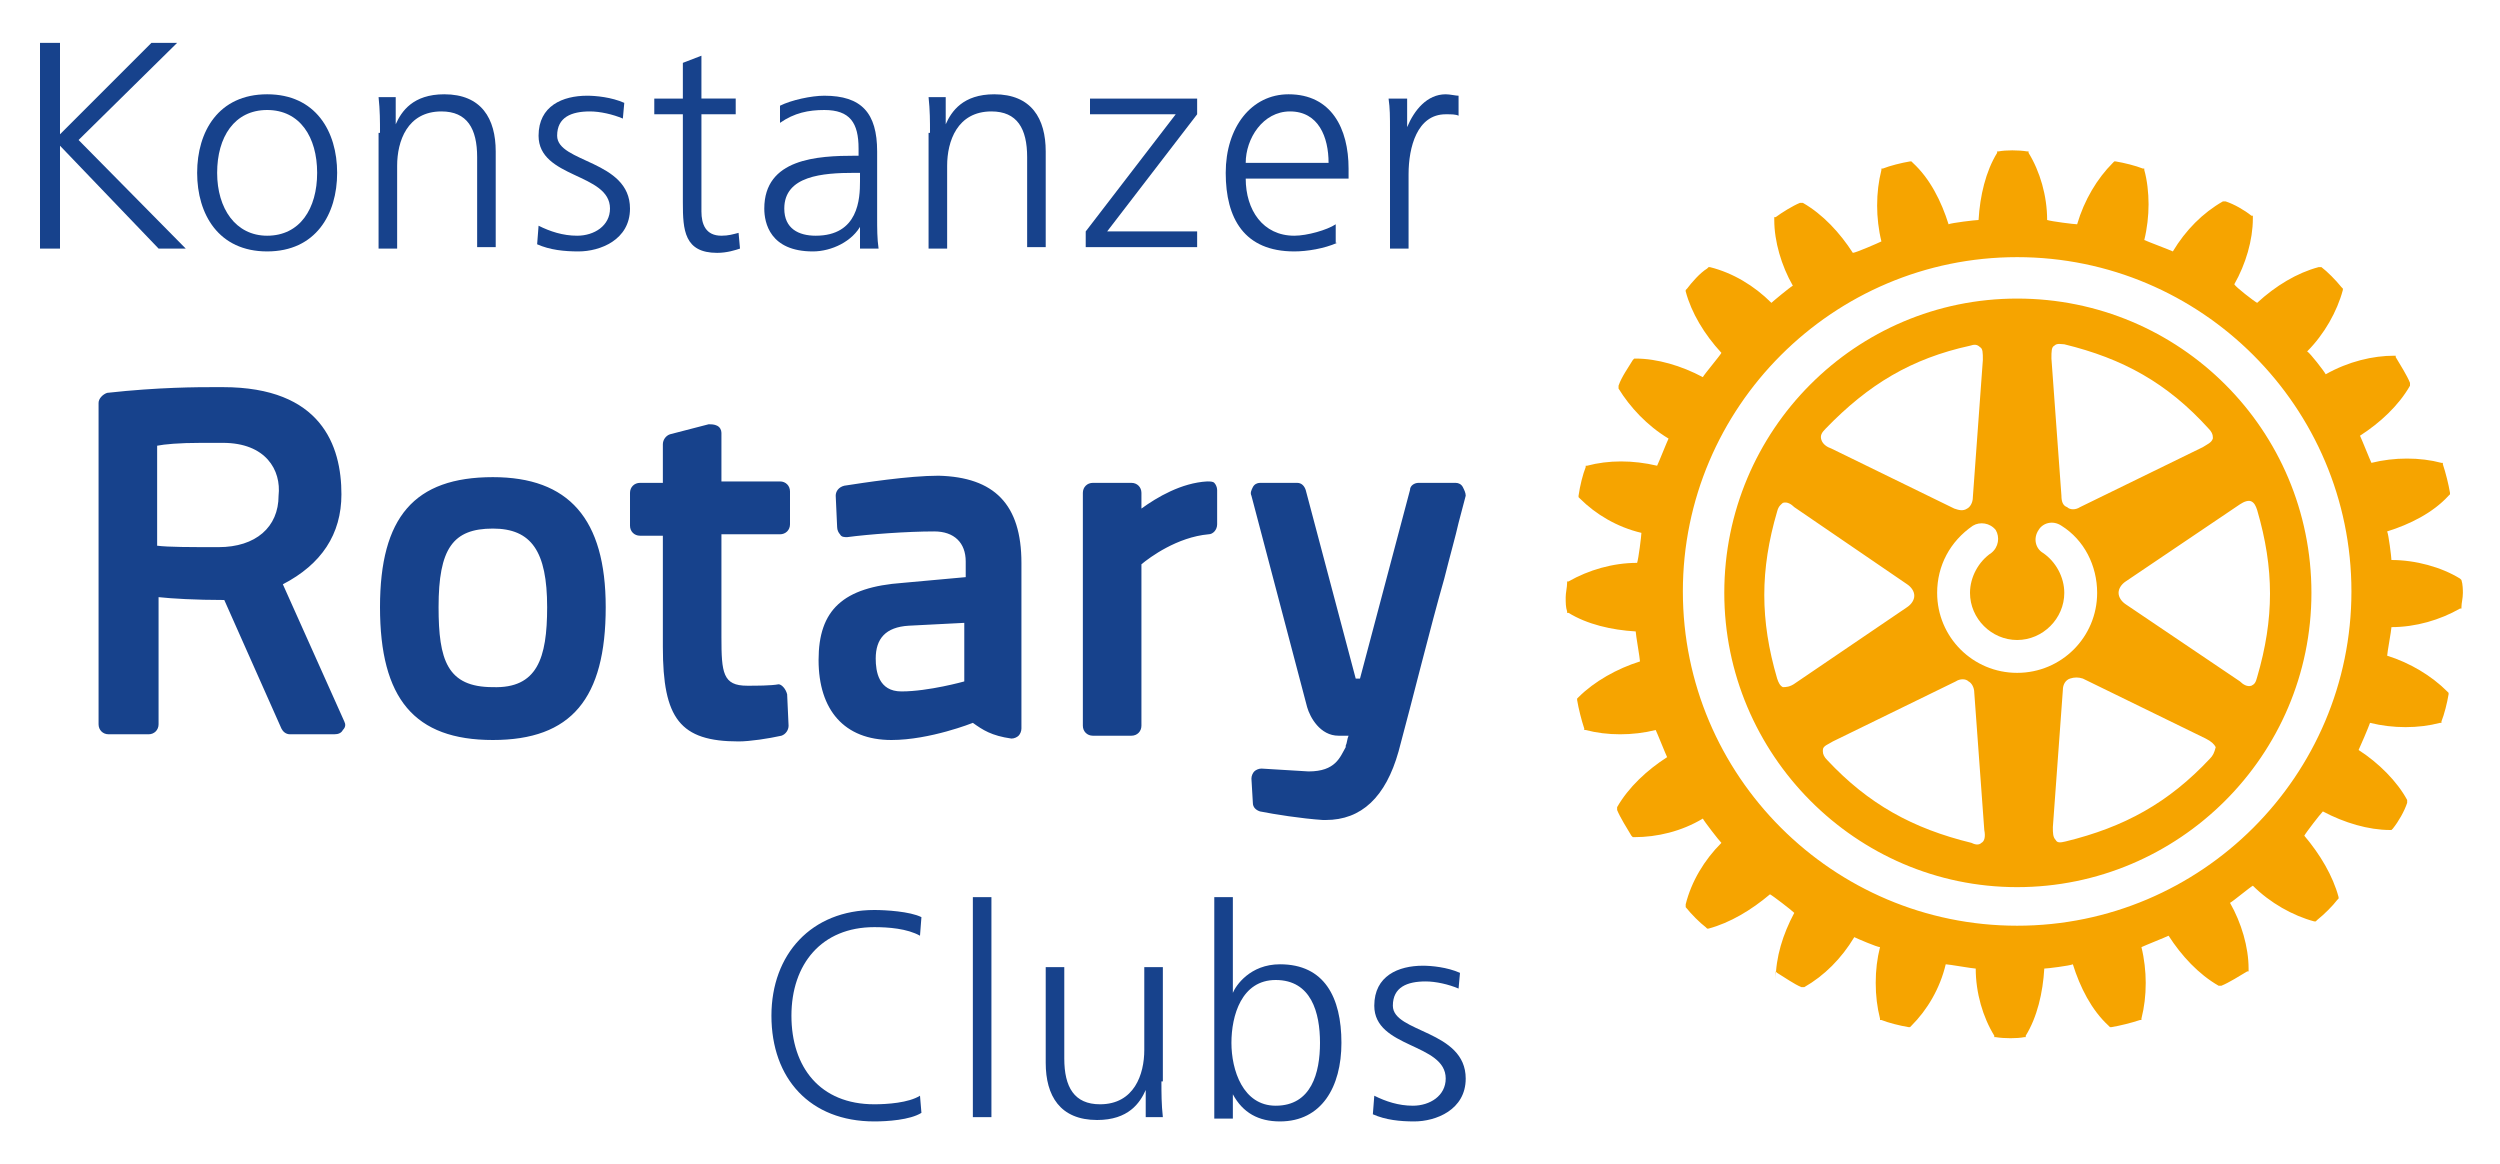 <?xml version="1.0" encoding="UTF-8"?>
<!-- Generator: Adobe Illustrator 27.7.0, SVG Export Plug-In . SVG Version: 6.00 Build 0)  -->
<svg xmlns="http://www.w3.org/2000/svg" xmlns:xlink="http://www.w3.org/1999/xlink" version="1.1" id="Ebene_1" x="0px" y="0px" width="175px" height="81.5px" viewBox="0 0 175 81.5" style="enable-background:new 0 0 175 81.5;" xml:space="preserve">
<style type="text/css">
	.st0{clip-path:url(#SVGID_00000103955043548766062600000013776004956920695455_);}
	.st1{clip-path:url(#SVGID_00000147189212498851340360000009978159999403463829_);}
	.st2{clip-path:url(#SVGID_00000161590594143952997080000014276697392313789078_);}
	.st3{clip-path:url(#SVGID_00000131346825471576129050000007973244697263568054_);fill:#17428C;}
	.st4{clip-path:url(#SVGID_00000131346825471576129050000007973244697263568054_);fill:#F6A400;}
	.st5{fill:#17428C;}
</style>
<g>
	<defs>
		<rect id="SVGID_1_" x="4.4" y="8" width="170.6" height="67.9"></rect>
	</defs>
	<clipPath id="SVGID_00000160903188173903422070000014722522674586506149_">
		<use xlink:href="#SVGID_1_" style="overflow:visible;"></use>
	</clipPath>
	<g style="clip-path:url(#SVGID_00000160903188173903422070000014722522674586506149_);">
		<defs>
			<rect id="SVGID_00000063623383407654921330000005792902645550168963_" x="4.4" y="6.4" width="170.6" height="69.8"></rect>
		</defs>
		<clipPath id="SVGID_00000147907338494758103080000006453995139788174739_">
			<use xlink:href="#SVGID_00000063623383407654921330000005792902645550168963_" style="overflow:visible;"></use>
		</clipPath>
		<g style="clip-path:url(#SVGID_00000147907338494758103080000006453995139788174739_);">
			<defs>
				<rect id="SVGID_00000164496104601967961530000018031757559119835013_" x="4.4" y="6.4" width="170.6" height="69.8"></rect>
			</defs>
			<clipPath id="SVGID_00000179622964552035267840000014205076309528541110_">
				<use xlink:href="#SVGID_00000164496104601967961530000018031757559119835013_" style="overflow:visible;"></use>
			</clipPath>
			<g style="clip-path:url(#SVGID_00000179622964552035267840000014205076309528541110_);">
				<defs>
					<rect id="SVGID_00000024714404749314091350000000317424872810976659_" x="4.4" y="6.4" width="170.6" height="69.8"></rect>
				</defs>
				<clipPath id="SVGID_00000170272365605378022770000000544794656985245568_">
					<use xlink:href="#SVGID_00000024714404749314091350000000317424872810976659_" style="overflow:visible;"></use>
				</clipPath>
				<path style="clip-path:url(#SVGID_00000170272365605378022770000000544794656985245568_);fill:#17428C;" d="M55.1,48.6l0.1,2.2      c0,0.3-0.2,0.6-0.5,0.7c-0.9,0.2-2.2,0.4-3,0.4c-4.1,0-5.3-1.6-5.3-6.6v-7.8h-1.6c-0.4,0-0.7-0.3-0.7-0.7v-2.3      c0-0.4,0.3-0.7,0.7-0.7h1.6v-2.7c0-0.3,0.2-0.6,0.5-0.7l2.7-0.7c0.2,0,0.4,0,0.6,0.1c0.2,0.1,0.3,0.3,0.3,0.5v3.4h4.1      c0.4,0,0.7,0.3,0.7,0.7v2.3c0,0.4-0.3,0.7-0.7,0.7h-4.1v7.2c0,2.5,0.1,3.4,1.8,3.4c0.6,0,1.7,0,2.2-0.1      C54.7,47.9,55,48.2,55.1,48.6 M42.4,42.5c0,6.4-2.4,9.3-7.9,9.3c-5.5,0-7.9-2.9-7.9-9.3c0-6.3,2.4-9.1,7.9-9.1      C39.8,33.4,42.4,36.3,42.4,42.5 M38.3,42.5c0-3.9-1.1-5.5-3.8-5.5c-2.8,0-3.8,1.4-3.8,5.5c0,3.7,0.6,5.6,3.8,5.6      C37.6,48.2,38.3,46.1,38.3,42.5 M102.4,34.1c-0.1-0.2-0.3-0.3-0.5-0.3h-2.6c-0.3,0-0.6,0.2-0.6,0.5l-3.5,13.2h-0.3l-3.5-13.2      c-0.1-0.3-0.3-0.5-0.6-0.5h-2.6c-0.2,0-0.4,0.1-0.5,0.3c-0.1,0.2-0.2,0.4-0.1,0.6l3.9,14.8c0.2,0.7,0.9,2,2.2,2h0.7      c-0.1,0.2-0.1,0.5-0.2,0.7l0,0.1C93.8,53,93.5,54,91.6,54l-3.3-0.2c-0.2,0-0.4,0.1-0.5,0.2c-0.1,0.1-0.2,0.3-0.2,0.5l0.1,1.7      c0,0.3,0.2,0.5,0.5,0.6c1,0.2,2.9,0.5,4.4,0.6c0.1,0,0.1,0,0.2,0c2.5,0,4.2-1.6,5.1-4.8c1-3.7,2.2-8.6,3.2-12.1      c0.4-1.6,0.8-3,1-3.9l0.5-1.9C102.6,34.5,102.5,34.3,102.4,34.1 M24.1,50.5c0.1,0.2,0.1,0.4-0.1,0.6c-0.1,0.2-0.3,0.3-0.6,0.3      h-3.1c-0.3,0-0.5-0.2-0.6-0.4l-4-9c-2,0-3.7-0.1-4.6-0.2v8.9c0,0.4-0.3,0.7-0.7,0.7H7.6c-0.4,0-0.7-0.3-0.7-0.7V28.2      c0-0.3,0.3-0.6,0.6-0.7c3.6-0.4,6.4-0.4,7.5-0.4c0.4,0,0.6,0,0.6,0c6.9,0,8.3,4.1,8.3,7.5c0,2.8-1.4,4.9-4.1,6.3L24.1,50.5z       M15.6,31h-1.5c-1.6,0-2.6,0.1-3.1,0.2v7c0.8,0.1,2.3,0.1,4.3,0.1c2.6,0,4.2-1.4,4.2-3.6C19.7,32.9,18.6,31,15.6,31 M71.5,39.4      V51c0,0.2-0.1,0.4-0.2,0.5c-0.1,0.1-0.3,0.2-0.5,0.2c-1.4-0.2-2-0.6-2.7-1.1c0,0-3,1.2-5.7,1.2c-3.3,0-5.1-2.1-5.1-5.6      c0-3.5,1.7-5.1,5.9-5.4l4.4-0.4v-1.1c0-1.3-0.8-2.1-2.2-2.1c-1.9,0-4.6,0.2-6.1,0.4c-0.2,0-0.4,0-0.5-0.2      c-0.1-0.1-0.2-0.3-0.2-0.5l-0.1-2.2c0-0.3,0.2-0.6,0.6-0.7c1.3-0.2,4.5-0.7,6.6-0.7C69.6,33.4,71.5,35.3,71.5,39.4 M63.6,43.8      c-1.6,0.1-2.3,0.9-2.3,2.3c0,0.9,0.2,2.3,1.8,2.3c1.9,0,4.4-0.7,4.4-0.7v-4.1L63.6,43.8z M84.5,33.7c-1.8,0.1-3.5,1.1-4.6,1.9      v-1.1c0-0.4-0.3-0.7-0.7-0.7h-2.7c-0.4,0-0.7,0.3-0.7,0.7v16.3c0,0.4,0.3,0.7,0.7,0.7h2.7c0.4,0,0.7-0.3,0.7-0.7V39.5      c0.6-0.5,2.5-1.9,4.7-2.1c0.3,0,0.6-0.3,0.6-0.7v-2.4c0-0.2-0.1-0.4-0.2-0.5C84.9,33.7,84.7,33.7,84.5,33.7"></path>
				<path style="clip-path:url(#SVGID_00000170272365605378022770000000544794656985245568_);fill:#F6A400;" d="M172.3,40.6      L172.3,40.6l-0.1-0.1c-1.3-0.8-3.1-1.3-4.8-1.3c0-0.2-0.2-1.8-0.3-2c1.6-0.5,3.2-1.3,4.3-2.5l0.1-0.1l0-0.1      c-0.1-0.6-0.3-1.4-0.5-2l0-0.1l-0.1,0c-1.5-0.4-3.3-0.4-4.9,0c-0.1-0.2-0.7-1.7-0.8-1.9c1.4-0.9,2.7-2.1,3.5-3.5l0-0.1l0-0.1      c-0.2-0.5-0.7-1.3-1-1.8l0-0.1h-0.1c-1.5,0-3.2,0.4-4.8,1.3c-0.1-0.2-1.1-1.5-1.3-1.6c1.2-1.2,2.1-2.8,2.5-4.3l0-0.1l-0.1-0.1      c-0.4-0.5-1-1.1-1.4-1.4l-0.1,0l-0.1,0c-1.5,0.4-3,1.3-4.3,2.5c-0.2-0.1-1.5-1.1-1.6-1.3c0.8-1.4,1.3-3.1,1.3-4.6      c0,0,0-0.2,0-0.2l-0.1,0c-0.5-0.4-1.2-0.8-1.8-1l-0.1,0l-0.1,0c-1.4,0.8-2.6,2-3.5,3.5c-0.2-0.1-1.8-0.7-2-0.8      c0.2-0.8,0.3-1.7,0.3-2.5c0-0.8-0.1-1.7-0.3-2.4l0-0.1l-0.1,0c-0.5-0.2-1.3-0.4-1.9-0.5l-0.1,0l-0.1,0.1c-1.1,1.1-2,2.6-2.5,4.3      c-0.2,0-1.8-0.2-2.1-0.3c0-1.7-0.5-3.4-1.3-4.7l0-0.1l-0.1,0c-0.6-0.1-1.5-0.1-2,0l-0.1,0l0,0.1c-0.8,1.3-1.2,3-1.3,4.7      c-0.2,0-1.9,0.2-2.1,0.3c-0.5-1.6-1.3-3.2-2.5-4.3l-0.1-0.1l-0.1,0c-0.6,0.1-1.4,0.3-1.9,0.5l-0.1,0l0,0.1      c-0.2,0.8-0.3,1.6-0.3,2.5c0,0.8,0.1,1.7,0.3,2.5c-0.2,0.1-1.8,0.8-2,0.8c-0.9-1.4-2.1-2.7-3.5-3.5l-0.1,0l-0.1,0      c-0.5,0.2-1.3,0.7-1.7,1l-0.1,0v0.2c0,1.5,0.5,3.2,1.3,4.6c-0.2,0.1-1.4,1.1-1.5,1.2c-1.2-1.2-2.7-2.1-4.3-2.5l-0.1,0l-0.1,0.1      c-0.5,0.3-1.1,1-1.4,1.4l-0.1,0.1l0,0.1c0.4,1.5,1.3,3,2.5,4.3c-0.1,0.2-1.2,1.5-1.3,1.7c-1.5-0.8-3.2-1.3-4.7-1.3l-0.1,0      l-0.1,0.1c-0.3,0.5-0.8,1.2-1,1.8l0,0.1l0,0.1c0.8,1.3,2,2.6,3.5,3.5c-0.1,0.2-0.7,1.7-0.8,1.9c-1.7-0.4-3.4-0.4-4.9,0l-0.1,0      l0,0.1c-0.2,0.5-0.4,1.3-0.5,2l0,0.1l0.1,0.1c1.1,1.1,2.6,2,4.3,2.4c0,0.2-0.2,1.8-0.3,2.1c-1.7,0-3.4,0.5-4.8,1.3l-0.1,0l0,0.1      c0,0.3-0.1,0.7-0.1,1c0,0.4,0,0.7,0.1,1l0,0.1l0.1,0c1.3,0.8,3,1.2,4.7,1.3c0,0.2,0.3,1.9,0.3,2.1c-1.6,0.5-3.2,1.4-4.3,2.5      l-0.1,0.1l0,0.1c0.1,0.6,0.3,1.4,0.5,2l0,0.1l0.1,0c1.5,0.4,3.3,0.4,4.9,0c0.1,0.2,0.7,1.7,0.8,1.9c-1.4,0.9-2.7,2.1-3.5,3.5      l0,0.1l0,0.1c0.2,0.5,0.7,1.3,1,1.8l0.1,0.1l0.1,0c1.6,0,3.3-0.4,4.8-1.3c0.1,0.2,1.1,1.5,1.3,1.7c-1.2,1.2-2.1,2.7-2.5,4.3      l0,0.1l0,0.1c0.4,0.5,1,1.1,1.4,1.4l0.1,0.1l0.1,0c1.5-0.4,3-1.3,4.3-2.4c0.2,0.1,1.5,1.1,1.7,1.3c-0.8,1.5-1.3,3.1-1.3,4.7V68      l0.1,0.1c0.5,0.3,1.2,0.8,1.7,1l0.1,0l0.1,0c1.4-0.8,2.6-2,3.5-3.5c0.2,0.1,1.6,0.7,1.8,0.7c-0.2,0.8-0.3,1.6-0.3,2.5      c0,0.9,0.1,1.7,0.3,2.5l0,0.1l0.1,0c0.5,0.2,1.3,0.4,1.9,0.5l0.1,0l0.1-0.1c1.1-1.1,2-2.6,2.4-4.3c0.2,0,1.9,0.3,2.1,0.3      c0,1.7,0.5,3.4,1.3,4.7l0,0.1l0.1,0c0.6,0.1,1.5,0.1,2,0l0.1,0l0-0.1c0.8-1.3,1.2-3,1.3-4.7c0.2,0,1.8-0.2,2-0.3      c0.5,1.6,1.3,3.2,2.5,4.3l0.1,0.1l0.1,0c0.6-0.1,1.4-0.3,2-0.5l0.1,0l0-0.1c0.2-0.8,0.3-1.6,0.3-2.5c0-0.8-0.1-1.7-0.3-2.5      c0.2-0.1,1.7-0.7,1.9-0.8c0.9,1.4,2.1,2.7,3.5,3.5l0.1,0l0.1,0c0.5-0.2,1.3-0.7,1.8-1l0.1,0c0,0,0-0.2,0-0.2      c0-1.5-0.5-3.2-1.3-4.6c0.2-0.1,1.4-1.1,1.6-1.2c1.2,1.2,2.8,2.1,4.3,2.5l0.1,0l0.1-0.1c0.5-0.4,1.1-1,1.4-1.4l0.1-0.1l0-0.1      c-0.4-1.5-1.3-3-2.4-4.3c0.1-0.2,1.1-1.5,1.3-1.7c1.5,0.8,3.2,1.3,4.7,1.3h0.1l0.1-0.1c0.4-0.5,0.8-1.2,1-1.8l0-0.1l0-0.1      c-0.7-1.3-2-2.6-3.4-3.5c0.1-0.2,0.7-1.6,0.8-1.9c1.6,0.4,3.4,0.4,4.9,0l0.1,0l0-0.1c0.2-0.5,0.4-1.3,0.5-1.9l0-0.1l-0.1-0.1      c-1.1-1.1-2.6-2-4.2-2.5c0-0.2,0.3-1.8,0.3-2c1.7,0,3.4-0.5,4.8-1.3l0.1,0l0-0.1c0-0.3,0.1-0.6,0.1-1      C172.4,41.3,172.4,40.9,172.3,40.6 M141.2,64.8c-12.9,0-23.4-10.5-23.4-23.4c0-12.9,10.5-23.4,23.4-23.4      c12.9,0,23.4,10.5,23.4,23.4C164.6,54.3,154.1,64.8,141.2,64.8"></path>
				<path style="clip-path:url(#SVGID_00000170272365605378022770000000544794656985245568_);fill:#F6A400;" d="M141.2,20.9      c-11.3,0-20.5,9.2-20.5,20.6c0,11.3,9.2,20.6,20.5,20.6c11.3,0,20.6-9.2,20.6-20.6C161.8,30.1,152.6,20.9,141.2,20.9       M143.8,24.2c0.2-0.2,0.5-0.1,0.7-0.1c4.1,1,7.2,2.7,10.1,5.9c0.2,0.2,0.3,0.4,0.3,0.6c0,0,0,0,0,0.1c-0.1,0.3-0.4,0.4-0.7,0.6      l-8.6,4.2c-0.3,0.2-0.7,0.2-0.9,0c-0.3-0.1-0.4-0.4-0.4-0.8l-0.7-9.6C143.6,24.6,143.6,24.3,143.8,24.2 M127.8,30L127.8,30      c3-3.1,6-4.9,10.1-5.8c0.3-0.1,0.5-0.1,0.7,0.1c0.2,0.1,0.2,0.4,0.2,0.9l-0.7,9.6c0,0.4-0.2,0.7-0.4,0.8c-0.3,0.2-0.6,0.1-0.9,0      l-8.6-4.2c-0.3-0.1-0.6-0.3-0.7-0.6C127.4,30.5,127.5,30.3,127.8,30 M125.7,47.8c-0.4,0.3-0.7,0.3-0.9,0.3      c-0.2-0.1-0.3-0.3-0.4-0.6c-1.2-4.1-1.2-7.6,0-11.7c0.1-0.4,0.3-0.5,0.4-0.6c0.3-0.1,0.6,0.1,0.8,0.3l7.9,5.4      c0.3,0.2,0.5,0.5,0.5,0.8c0,0.3-0.2,0.6-0.5,0.8L125.7,47.8z M138.7,59c-0.2,0.2-0.5,0.1-0.7,0c-4.1-1-7.2-2.7-10.1-5.8      c-0.2-0.2-0.3-0.4-0.3-0.6c0,0,0-0.1,0-0.1c0-0.3,0.4-0.4,0.7-0.6l8.6-4.2c0.3-0.2,0.7-0.2,0.9,0c0.2,0.1,0.4,0.4,0.4,0.8      l0.7,9.6C139,58.6,138.9,58.9,138.7,59 M141.2,47.1c-3.1,0-5.6-2.5-5.6-5.6c0-1.9,0.9-3.6,2.5-4.7c0.5-0.3,1.2-0.2,1.6,0.3      c0.3,0.5,0.2,1.2-0.3,1.6c-0.9,0.6-1.5,1.7-1.5,2.8c0,1.8,1.5,3.3,3.3,3.3c1.8,0,3.3-1.5,3.3-3.3c0-1.1-0.6-2.2-1.5-2.8      c-0.5-0.3-0.7-1-0.3-1.6c0.3-0.5,1-0.7,1.6-0.3c1.6,1,2.5,2.8,2.5,4.7C146.8,44.6,144.3,47.1,141.2,47.1 M154.7,53.1      c-2.9,3.1-6,4.8-10.1,5.8c-0.4,0.1-0.6,0.1-0.7-0.1c-0.2-0.2-0.2-0.5-0.2-0.9l0.7-9.6c0-0.4,0.2-0.7,0.5-0.8      c0.3-0.1,0.6-0.1,0.9,0l8.6,4.2c0.4,0.2,0.6,0.4,0.7,0.6C155,52.7,154.9,52.9,154.7,53.1 M157.6,35.1c0.2,0.1,0.3,0.3,0.4,0.6      c1.2,4.1,1.2,7.6,0,11.7c-0.1,0.4-0.2,0.5-0.4,0.6c-0.3,0.1-0.6-0.1-0.8-0.3l-8-5.4c-0.3-0.2-0.5-0.5-0.5-0.8      c0-0.3,0.2-0.6,0.5-0.8l8-5.4C157.1,35.1,157.4,35,157.6,35.1"></path>
			</g>
		</g>
	</g>
</g>
<g>
	<path class="st5" d="M2.8,3h1.4v6.4L10.6,3h1.8L5.5,9.8l7.5,7.6h-1.9l-6.9-7.2v7.2H2.8V3z"></path>
	<path class="st5" d="M18.7,6.6c3.4,0,4.9,2.6,4.9,5.5s-1.5,5.5-4.9,5.5c-3.4,0-4.9-2.6-4.9-5.5S15.3,6.6,18.7,6.6z M18.7,16.5   c2.3,0,3.5-1.9,3.5-4.4S21,7.7,18.7,7.7c-2.3,0-3.5,1.9-3.5,4.4S16.5,16.5,18.7,16.5z"></path>
	<path class="st5" d="M26.6,9.3c0-0.8,0-1.6-0.1-2.5h1.2v1.9h0c0.4-0.9,1.2-2.1,3.4-2.1c2.6,0,3.6,1.7,3.6,4v6.7h-1.3V11   c0-2-0.7-3.2-2.5-3.2c-2.4,0-3.1,2.1-3.1,3.8v5.8h-1.3V9.3z"></path>
	<path class="st5" d="M37.7,15.8c0.8,0.4,1.7,0.7,2.7,0.7c1.2,0,2.3-0.7,2.3-1.9c0-2.5-5-2.1-5-5.1c0-2.1,1.7-2.8,3.4-2.8   c0.6,0,1.7,0.1,2.6,0.5l-0.1,1.1c-0.7-0.3-1.6-0.5-2.3-0.5c-1.3,0-2.3,0.4-2.3,1.7c0,1.9,5.1,1.7,5.1,5.1c0,2.2-2.1,3-3.6,3   c-1,0-2-0.1-2.9-0.5L37.7,15.8z"></path>
	<path class="st5" d="M51.5,8h-2.4v6.8c0,0.9,0.3,1.7,1.4,1.7c0.5,0,0.8-0.1,1.2-0.2l0.1,1.1c-0.3,0.1-0.9,0.3-1.6,0.3   c-2.3,0-2.4-1.6-2.4-3.5V8h-2V6.9h2V4.4l1.3-0.5v3h2.4V8z"></path>
	<path class="st5" d="M60.3,15.7L60.3,15.7c-0.6,1.2-2.1,1.9-3.4,1.9c-3,0-3.4-2-3.4-3c0-3.5,3.7-3.7,6.4-3.7h0.2v-0.5   c0-1.8-0.6-2.7-2.4-2.7c-1.1,0-2.1,0.2-3.1,0.9V7.4c0.8-0.4,2.2-0.7,3.1-0.7c2.6,0,3.7,1.2,3.7,3.9v4.6c0,0.8,0,1.5,0.1,2.2h-1.3   V15.7z M60.2,12.1h-0.4c-2.2,0-4.9,0.2-4.9,2.5c0,1.4,1,1.9,2.2,1.9c3,0,3.1-2.6,3.1-3.8V12.1z"></path>
	<path class="st5" d="M65.1,9.3c0-0.8,0-1.6-0.1-2.5h1.2v1.9h0c0.4-0.9,1.2-2.1,3.4-2.1c2.6,0,3.6,1.7,3.6,4v6.7h-1.3V11   c0-2-0.7-3.2-2.5-3.2c-2.4,0-3.1,2.1-3.1,3.8v5.8h-1.3V9.3z"></path>
	<path class="st5" d="M76,16.2L82.3,8h-6V6.9h7.5V8l-6.3,8.2h6.3v1.1H76V16.2z"></path>
	<path class="st5" d="M93.6,17c-0.9,0.4-2.1,0.6-3,0.6c-3.5,0-4.8-2.3-4.8-5.5c0-3.2,1.8-5.5,4.4-5.5c3,0,4.2,2.4,4.2,5.2v0.7h-7.2   c0,2.2,1.2,4,3.4,4c0.9,0,2.3-0.4,2.9-0.8V17z M93,11.4c0-1.8-0.7-3.6-2.7-3.6c-1.9,0-3.1,1.9-3.1,3.6H93z"></path>
	<path class="st5" d="M97.3,9.2c0-1.1,0-1.6-0.1-2.3h1.3v2h0c0.5-1.2,1.4-2.3,2.7-2.3c0.3,0,0.7,0.1,0.9,0.1v1.4   C101.9,8,101.6,8,101.2,8c-2,0-2.6,2.3-2.6,4.2v5.2h-1.3V9.2z"></path>
</g>
<g>
	<path class="st5" d="M64.4,65.5c-0.9-0.5-2.2-0.6-3.2-0.6c-3.7,0-5.8,2.6-5.8,6.2c0,3.6,2,6.2,5.8,6.2c0.9,0,2.4-0.1,3.2-0.6   l0.1,1.2c-0.8,0.5-2.4,0.6-3.3,0.6c-4.5,0-7.2-3-7.2-7.4c0-4.3,2.8-7.4,7.2-7.4c0.8,0,2.5,0.1,3.3,0.5L64.4,65.5z"></path>
	<path class="st5" d="M68.1,62.8h1.3v15.4h-1.3V62.8z"></path>
	<path class="st5" d="M81.3,75.7c0,0.8,0,1.6,0.1,2.5h-1.2v-1.9h0c-0.4,0.9-1.2,2.1-3.4,2.1c-2.6,0-3.6-1.7-3.6-4v-6.7h1.3v6.4   c0,2,0.7,3.2,2.5,3.2c2.4,0,3.1-2.1,3.1-3.8v-5.8h1.3V75.7z"></path>
	<path class="st5" d="M85,62.8h1.3v6.7h0c0.2-0.5,1.2-2,3.3-2c3.1,0,4.3,2.3,4.3,5.5c0,3.1-1.4,5.5-4.3,5.5c-1.5,0-2.6-0.6-3.3-1.9   h0v1.7H85V62.8z M89.3,68.6c-2.4,0-3.1,2.5-3.1,4.4c0,1.9,0.8,4.4,3.1,4.4c2.5,0,3.1-2.3,3.1-4.4C92.4,70.9,91.8,68.6,89.3,68.6z"></path>
	<path class="st5" d="M96.2,76.7c0.8,0.4,1.7,0.7,2.7,0.7c1.2,0,2.3-0.7,2.3-1.9c0-2.5-5-2.1-5-5.1c0-2.1,1.7-2.8,3.4-2.8   c0.6,0,1.7,0.1,2.6,0.5l-0.1,1.1c-0.7-0.3-1.6-0.5-2.3-0.5c-1.3,0-2.3,0.4-2.3,1.7c0,1.9,5.1,1.7,5.1,5.1c0,2.2-2.1,3-3.6,3   c-1,0-2-0.1-2.9-0.5L96.2,76.7z"></path>
</g>
</svg>
